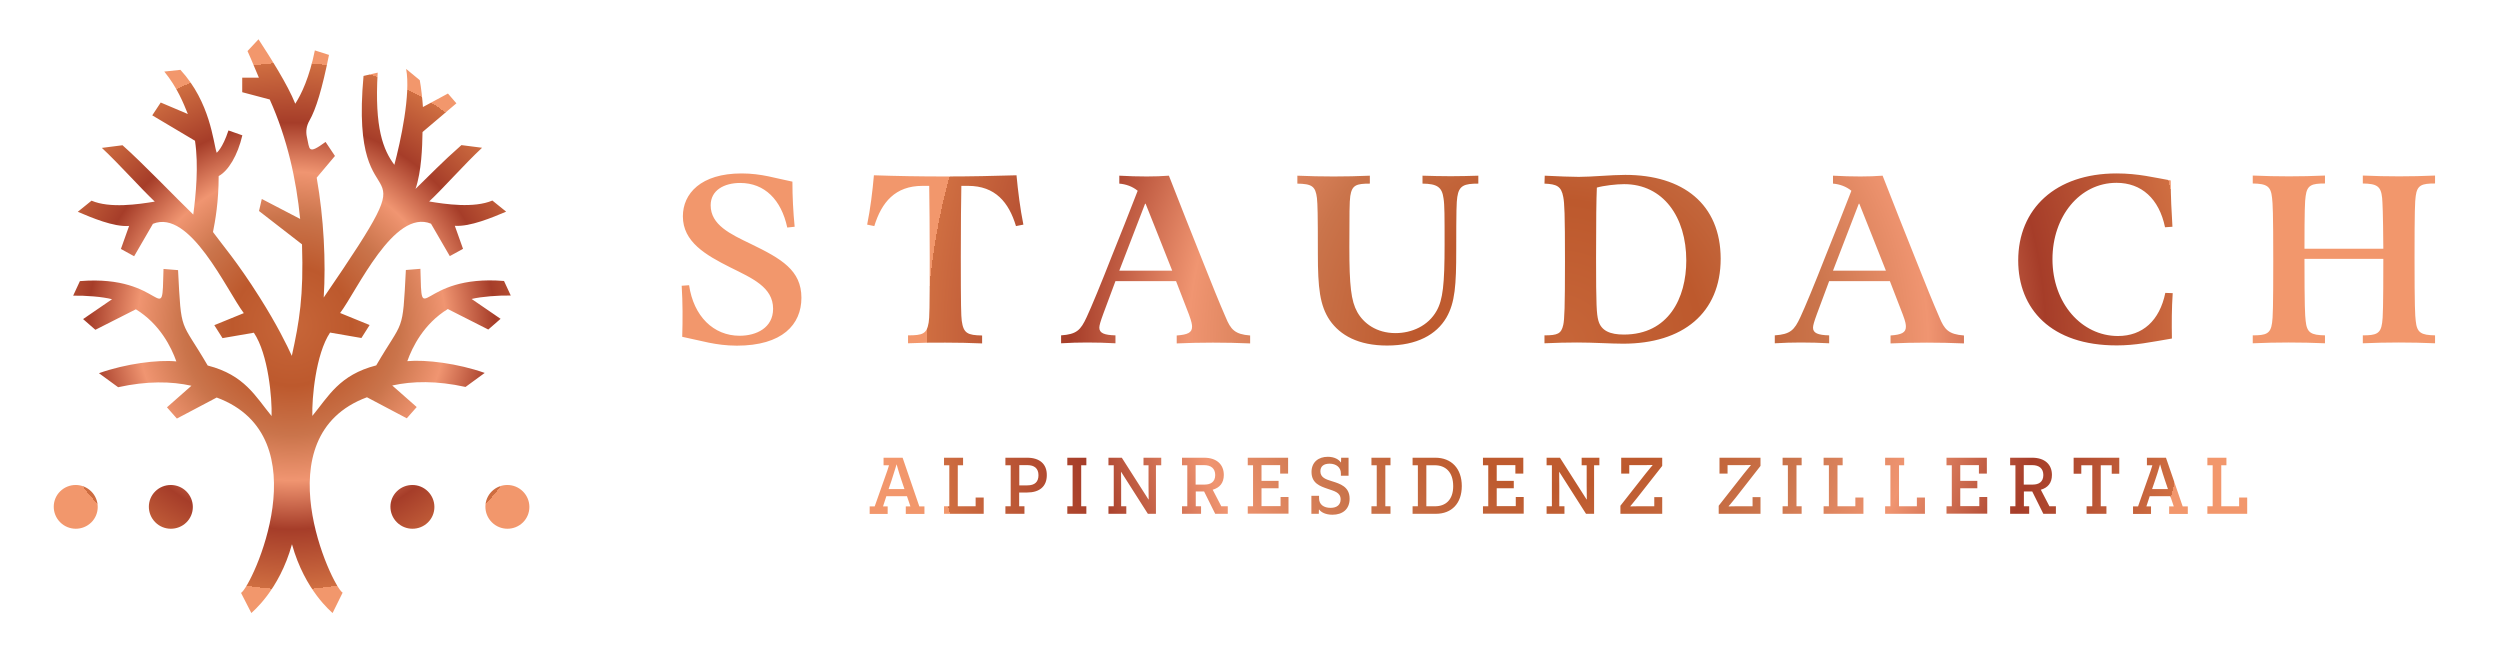 <?xml version="1.0" encoding="utf-8"?>
<!-- Generator: Adobe Illustrator 25.2.3, SVG Export Plug-In . SVG Version: 6.00 Build 0)  -->
<svg version="1.1" id="Ebene_1" xmlns="http://www.w3.org/2000/svg" xmlns:xlink="http://www.w3.org/1999/xlink" x="0px" y="0px"
	 viewBox="0 0 1889.8 494" style="enable-background:new 0 0 1889.8 494;" xml:space="preserve">
<style type="text/css">
	.st0{fill:url(#SVGID_1_);}
	.st1{fill:url(#SVGID_2_);}
</style>
<radialGradient id="SVGID_1_" cx="220.423" cy="246.477" r="199.082" gradientUnits="userSpaceOnUse">
	<stop  offset="0" style="stop-color:#C76639"/>
	<stop  offset="0.228" style="stop-color:#BD592D"/>
	<stop  offset="0.414" style="stop-color:#CA744B"/>
	<stop  offset="0.586" style="stop-color:#F09571"/>
	<stop  offset="0.772" style="stop-color:#A63D29"/>
	<stop  offset="1" style="stop-color:#CF6E41"/>
	<stop  offset="1" style="stop-color:#F2976C"/>
</radialGradient>
<path class="st0" d="M323.5,394.9c6.5-6.4,6.5-16.9,0-23.4c-6.5-6.5-17-6.5-23.5-0.1s-6.5,16.9,0,23.4
	C306.5,401.3,317,401.3,323.5,394.9z M395.3,394.9c6.5-6.4,6.5-16.9,0-23.4c-6.5-6.5-17-6.5-23.5-0.1s-6.5,16.9,0,23.4
	C378.3,401.3,388.8,401.3,395.3,394.9z M69,394.9c6.5-6.4,6.5-16.9,0-23.4c-6.5-6.5-17-6.5-23.5-0.1s-6.5,16.9,0,23.4
	C52,401.3,62.5,401.3,69,394.9z M140.9,394.9c6.5-6.4,6.5-16.9,0-23.4c-6.5-6.5-17-6.5-23.5-0.1c-6.5,6.4-6.5,16.9,0,23.4
	C123.8,401.3,134.4,401.3,140.9,394.9z M386.1,223.4l-5.1-11c-64.5-5.3-62,38.4-63.2-9.2c0,0-11,0.9-11,0.9
	c-2.5,49-1.6,36.4-22.4,72.1c-27.9,7.2-36,23.3-48.3,38.2c-0.4-13.3,2.5-46.6,13.4-63c0,0,23.7,4.1,23.7,4.1l6.2-9.8l-22.3-9.1
	c12.9-17.1,40.7-79.1,68.7-67.5c0,0,14.2,24.5,14.2,24.5l10-5.5l-6.2-17.4c11.6,0.8,28.4-6.3,38.8-10.7c0,0-10.4-8.4-10.4-8.4
	c-13.9,5.9-35.4,2.8-47.8,0.7c10.7-10,26.7-28.2,40-40.6l-15.6-2c-15,13.2-23.1,21.9-34.7,33.1c4.5-13.2,5.1-31.4,5.3-43l25.6-21.7
	l-6.4-7.4l-18.9,10.2c-0.3-5.1-1.4-15.2-2.4-20.3L307,52.1c3.6,19-4.2,54.9-8.9,72.5c-8.3-11.1-15.1-27.6-12.6-69.7l-10.7,2.5
	c-11.4,125.4,57.3,39.8-30.1,167.5c1.7-27.1,0.1-59.8-5.3-90.6c0,0,13.8-16.4,13.8-16.4l-7.1-10.6c-13.7,10-11.9,5.6-14.1-3.7
	c-1-4.2-0.3-8.6,1.9-12.4c5-8.7,9.6-24,14.8-49.7L238,38.1c-4.1,20.4-10.1,33-14.8,40.3c-5.9-14.7-18.7-34.7-27.8-48.7l-8.3,8.9
	c4.4,9.8,4.7,11.2,8.6,20.1l-12.6,0v11l20.8,5.5c13.3,29.6,20.1,60.7,23,90.3l-29-15.1l-2.1,9.1l32.5,25.2c1.3,39.2-2,58.3-7.7,84.3
	l0,0c-3.6-7.9-11.2-23.5-24.3-44.2c-17.3-27.4-28.5-40-35.3-49.4c1.7-8.5,4.3-23,4.3-42.3c7.3-3.9,14.4-15.7,17.9-30.8l-10.5-3.7
	c-4.5,13.7-8.9,16.9-8.9,16.9c-2.7-8.1-4.7-38-27.4-62.7c0,0-12.2,1.3-12.2,1.3c9.9,12.2,14.5,23.9,17.8,32.1l-20.5-8.7l-6.4,9.7
	l32.3,19.2c2.9,18.9,0.6,41.4-1.3,55.8c-12-11.5-38.8-39.5-53.5-52.4l-15.6,2c13.3,12.4,29.3,30.5,40,40.6
	c-12.5,2.1-34,5.2-47.8-0.7c0,0-10.4,8.4-10.4,8.4c10.4,4.4,27.1,11.6,38.8,10.7l-6.2,17.4l10,5.5c0,0,14.2-24.5,14.2-24.5
	c28-11.6,55.8,50.4,68.7,67.5l-22.3,9.1l6.2,9.8c0,0,23.7-4.1,23.7-4.1c11,16.4,13.8,49.7,13.4,63c-12.2-14.8-20.3-31-48.3-38.2
	c-20.8-35.7-19.9-23.1-22.4-72.1c0,0-11-0.9-11-0.9c-1.2,47.6,1.3,3.9-63.2,9.2l-5.1,11c9-0.2,22.4,0.8,29.4,2.7l-21.9,15l9.3,8.1
	l30.6-15.5c18.2,11.2,26.8,28.7,30.6,39.4c-14-1.4-38.2,1.7-58.5,8.9l14.5,10.6c21.9-4.8,40.2-4.5,55.4-1.1l-18.5,16.3l7.5,8.5
	c0,0,30.1-15.9,30.1-15.9c79.8,29.5,26.5,143,18.4,147.7l7.8,15.2c0.4-0.6,21-16.8,30.7-52c9.8,35.3,30.3,51.4,30.7,52L259,448
	c-8.1-4.7-61.3-118.2,18.4-147.7c0,0,30.1,15.9,30.1,15.9l7.5-8.5l-18.5-16.3c15.3-3.4,33.6-3.7,55.4,1.1l14.5-10.6
	c-20.3-7.2-44.5-10.2-58.5-8.9c3.8-10.7,12.4-28.2,30.6-39.4l30.6,15.5l9.3-8.1l-21.9-15C363.7,224.2,377.1,223.2,386.1,223.4z"/>
<radialGradient id="SVGID_2_" cx="1177.98" cy="260.12" r="477.353" gradientUnits="userSpaceOnUse">
	<stop  offset="0" style="stop-color:#C76639"/>
	<stop  offset="0.228" style="stop-color:#BD592D"/>
	<stop  offset="0.414" style="stop-color:#CA744B"/>
	<stop  offset="0.586" style="stop-color:#F09571"/>
	<stop  offset="0.772" style="stop-color:#A63D29"/>
	<stop  offset="1" style="stop-color:#CF6E41"/>
	<stop  offset="1" style="stop-color:#F2976C"/>
</radialGradient>
<path class="st1" d="M515.7,254.6c0.4-12.7,0.4-25.9-0.4-38.6l5.6-0.4c3.4,23.4,18.4,38.2,38.2,38.2c12.7,0,25.3-6,25.3-20.4
	c0-16.3-15.7-23-32.4-31.3c-18.7-9.4-35.8-19.3-35.8-38.6c0-17.1,13.5-32.4,44.4-32.4c15.2,0,26.1,3.8,38.4,6.2
	c0,11.4,0.6,23.1,1.7,34.1l-5.6,0.6c-4.5-21-17.1-33.7-35.6-33.7c-12,0-22.3,5.4-22.3,16.9c0,14.8,14.8,21.7,30.4,29.2
	c23.1,11.2,38.2,19.9,38.2,40.7c0,20.2-14.4,36.2-48.9,36.2C540.8,261.2,530.5,257.6,515.7,254.6z M686.4,259.5v-6
	c11.1,0,14.2-1.1,15.6-9.7c0.6-3.6,0.8-10.1,0.8-48.4c0-20.8-0.2-43.1-0.4-54.9h-5.1c-20.6,0-30.9,12.4-36.4,30.4l-5.4-1.1
	c2.4-11.8,4.1-25.5,5.1-37.3c17.4,0.6,34.7,0.9,54.2,0.9c19.3,0,36.2-0.4,53.6-0.9c1.1,11.8,2.8,25.5,5.2,37.3l-5.6,1.1
	c-5.4-18-15.7-30.4-36.2-30.4h-5.1c-0.2,11.4-0.4,27.4-0.4,53.8c0,37.9,0.2,43.9,0.7,48.2c1.3,9.4,4.3,10.9,15.4,11.1v6
	c-9.2-0.4-18.9-0.6-27.9-0.6C705.2,258.9,695.6,259.1,686.4,259.5z M926.5,239.8c-4.9-11.2-10.5-25.1-17.2-42
	c-9-22.5-16.5-41.4-25.7-65c-5.4,0.4-10.7,0.6-16.7,0.6c-6.6,0-13.9-0.2-20.8-0.6v6c4.9,0.4,9.9,2.1,13.9,5.4
	c-5.1,13.1-14.8,37.9-19.5,49.3c-8.2,21-15.6,38.8-19.1,46.3c-4.5,9.7-7.5,12.9-19.3,13.7v6c6.4-0.4,13.3-0.6,19.7-0.6
	c6.9,0,14.4,0.2,21.4,0.6v-6c-8.4-0.2-12.2-1.7-12.2-5.8c0-1.7,0.8-4.5,3-10.5l9.2-24.7H889l9.7,25.1c2.2,6,2.4,7.9,2.4,9.4
	c0,4.5-3.4,6-11.6,6.6v6c9.2-0.4,18.2-0.6,27.4-0.6c9,0,19.1,0.2,28.1,0.6v-6C933.3,252.7,930.3,249,926.5,239.8z M846.1,204.6
	l19.5-50.6h0.4c5.8,14.8,13.7,34.1,20.1,50.6H846.1z M1005.2,242.1c-7.5-11.1-9-24.4-9-50.2c0-31.1-0.2-37.1-0.7-42.2
	c-1.1-9-3.9-10.7-14.8-10.9v-6c9.2,0.4,18.6,0.6,27.4,0.6c9,0,18.4-0.2,27.4-0.6v6c-10.3,0-13.5,1.1-14.8,9.4
	c-0.6,3.9-0.7,13.9-0.7,38.6c0,29.1,1.3,40.7,6,49.1c4.7,8.4,14.4,15.9,28.9,15.9c12.2,0,24.7-5.4,31.1-16.9c4.7-8.4,6-19.9,6-50.2
	c0-20.8,0-30-0.8-34.7c-1.1-8.6-4.9-11.1-15.9-11.2v-6c6.6,0.2,13.9,0.4,21.4,0.4c7.1,0,14.2-0.2,20.8-0.4v6
	c-10.5,0-14.6,1.3-15.9,10.1c-0.6,3.9-0.8,10.1-0.8,40.3c0,25.9-0.8,39.5-7.5,51c-7.5,12.7-22.1,21-44.8,21
	C1026.9,261.2,1013.1,253.5,1005.2,242.1z M1228.6,132.2c-10.5,0-25.3,1.5-35.2,1.5c-5.6,0-15.4-0.4-25.7-0.9l-0.2,6
	c9.2,0.4,12.7,1.9,14.2,10.1c0.9,4.7,1.3,12.2,1.3,48.7c0,35-0.4,43.9-1.3,48c-1.5,6.7-4.3,7.9-14.2,7.9v6c9-0.4,17.2-0.6,24.6-0.6
	c12.7,0,25.5,0.9,34.9,0.9c45,0,73.7-23.1,73.7-64.3C1300.6,154.3,1272.2,132.2,1228.6,132.2z M1227.5,252.9
	c-10.3,0-17.2-2.8-19.3-10.7c-1.3-4.9-1.7-10.9-1.7-47.4c0-29.6,0.2-43.5,0.6-53c5.1-1.5,14.8-2.6,20.6-2.6c29.6,0,47,24.9,47,57.7
	C1274.7,225.4,1261.2,252.9,1227.5,252.9z M1466,239.8c-4.9-11.2-10.5-25.1-17.2-42c-9-22.5-16.5-41.4-25.7-65
	c-5.4,0.4-10.7,0.6-16.7,0.6c-6.6,0-13.9-0.2-20.8-0.6v6c4.9,0.4,9.9,2.1,13.9,5.4c-5.1,13.1-14.8,37.9-19.5,49.3
	c-8.2,21-15.6,38.8-19.1,46.3c-4.5,9.7-7.5,12.9-19.3,13.7v6c6.4-0.4,13.3-0.6,19.7-0.6c6.9,0,14.4,0.2,21.4,0.6v-6
	c-8.4-0.2-12.2-1.7-12.2-5.8c0-1.7,0.8-4.5,3-10.5l9.2-24.7h45.9l9.7,25.1c2.3,6,2.4,7.9,2.4,9.4c0,4.5-3.4,6-11.6,6.6v6
	c9.2-0.4,18.2-0.6,27.4-0.6c9,0,19.1,0.2,28.1,0.6v-6C1472.8,252.7,1469.8,249,1466,239.8z M1385.6,204.6l19.5-50.6h0.4
	c5.8,14.8,13.7,34.1,20.1,50.6H1385.6z M1525.6,196.9c0-39,28.1-65.8,74.4-65.8c16.5,0,28.7,3.2,40.9,5.3c0,12,0.6,23.8,1.3,35
	l-5.6,0.4c-4.5-21.6-17.8-33.6-36.7-33.6c-27.9,0-48.4,25.5-48.4,57.7c0,33.4,22.1,58.1,49.5,58.1c18.6,0,31.5-11.6,35.8-32.6
	l5.6,0.2c-0.8,11.8-0.8,22.7-0.6,34.3c-16.5,2.8-27.7,5.2-41.6,5.2C1550.3,261.2,1525.6,233.4,1525.6,196.9z M1786.1,259.5v-6
	c9.9,0,13.5-1.1,14.6-9.4c0.6-3.6,0.9-12.4,0.9-48.4H1742c0,36.4,0.4,42.5,0.9,46.9c0.9,9,4.1,10.7,14.6,10.9v6
	c-9-0.4-18.4-0.6-27.4-0.6c-9,0-18.4,0.2-27.2,0.6v-6c9.9,0,13.5-1.1,14.6-9.4c0.6-3.6,0.9-12.4,0.9-46.7c0-37.3-0.4-43.5-0.9-47.8
	c-0.9-9-4.1-10.7-14.6-10.9v-6c9,0.4,18.4,0.6,27.4,0.6c8.8,0,18.2-0.2,27.2-0.6v6c-9.9,0-13.5,1.1-14.6,9.4
	c-0.6,3.4-0.9,11.8-0.9,39.9h59.6c-0.2-28.3-0.6-34.5-0.9-38.4c-0.9-9-4.1-10.7-14.6-10.9v-6c9,0.4,18.4,0.6,27.4,0.6
	c9,0,18.4-0.2,27.2-0.6v6c-9.9,0-13.5,1.1-14.6,9.4c-0.6,3.6-0.9,12.4-0.9,46.7c0,37.3,0.4,43.5,0.9,47.8c0.9,9,4.1,10.7,14.6,10.9
	v6c-9-0.4-18.4-0.6-27.4-0.6C1804.4,258.9,1795.1,259.1,1786.1,259.5z M694.9,382.7L682.3,346h-14.4v5.7h1.9c0.7,0,1.5,0,2.1,0
	l0.1,0.1c-0.2,0.5-0.8,2.3-1.3,4.1l-9.5,26.9h-3.8v5.7h13.6v-5.7h-3.5l2.5-7.7h15.6l2.6,7.7h-3.5v5.7h14.1v-5.7H694.9z M671.7,369.7
	l2.1-6.1c2.8-8.4,3.8-12.4,3.9-12.5h0.1c0.1,0.1,1,4.2,3.8,12.4l2.1,6.2H671.7z M713.6,388.4v-5.7h4v-31h-4V346H728v5.7H724v31h13.5
	v-6.6h6.1v12.3H713.6z M776.5,346H760v5.7h4v31h-4v5.7h14.4v-5.7h-4v-10.4h6c9.3,0,14.9-4.5,14.9-13.1
	C791.4,350.7,785.8,346,776.5,346z M776.6,366.9h-6.1v-15.3h6.1c5.3,0,8.4,2.5,8.4,7.6C785,364.3,782.2,366.9,776.6,366.9z
	 M821.2,382.7v5.7h-14.4v-5.7h4v-31h-4V346h14.4v5.7h-3.9v31H821.2z M873.6,388.4h-5.9l-20.2-31.7h-0.1c0,0.1,0.1,5.1,0.1,10.7v15.3
	h3.9v5.7h-13.5v-5.7h4v-31h-4V346h10.1l20.1,31.5h0.2c0-0.1-0.1-5.4-0.1-10.4v-15.4h-3.8V346h13.4v5.7h-4V388.4z M923.2,382.7
	l-6.5-12.5c5.2-1.5,8.4-5,8.4-11.2c0-7.9-5.4-13-14.9-13h-16.7v5.7h4v31h-4v5.7h14.4v-5.7h-4v-11.2h3.6h2.7l8.4,16.9h9.5v-5.7H923.2
	z M903.8,366.3v-14.7h6.4c5.3,0,8.4,2.6,8.4,7.5c0,5.3-3.6,7.2-7.9,7.2H903.8z M943.2,388.4v-5.7h4v-31h-4V346h30.5V358h-6v-6.4
	h-14.1v11.9h12.9v5.6h-12.9v13.5H968v-6.9h6v12.6H943.2z M997.1,376.7c0,4.7,3.6,7.2,8.7,7.2c4.9,0,7.6-2.4,7.6-6.4
	c0-5.4-5-6.3-10.1-8.1c-5.2-1.8-11.9-4-11.9-12.6c0-7.5,5.3-11.5,12.3-11.5c5.1,0,8.4,2.1,9.8,4.2h0.2l0.1-3.5h5.6v13.6h-5.8v-1.8
	c0-4.5-3.6-7.3-8.5-7.3c-4.4,0-7,1.9-7,5.8c0,4.8,4.4,6.1,8.5,7.4c6.5,2,13.6,4.2,13.6,13.3c0,8.1-5.5,12.1-13,12.1
	c-5,0-8.5-1.8-10-3.9H997l-0.1,3.2h-5.6v-13.6h5.8V376.7z M1051.1,382.7v5.7h-14.4v-5.7h4v-31h-4V346h14.4v5.7h-3.9v31H1051.1z
	 M1085,346h-17.2v5.7h4v31h-4v5.7h17.6c11.9,0,19.6-7.8,19.6-21C1105,354.2,1097.2,346,1085,346z M1084.8,382.7h-6.6v-31h6.4
	c8,0,13.9,5,13.9,15.8C1098.5,377.9,1092.7,382.7,1084.8,382.7z M1121,388.4v-5.7h4v-31h-4V346h30.5V358h-6v-6.4h-14.1v11.9h12.9
	v5.6h-12.9v13.5h14.4v-6.9h6v12.6H1121z M1204.8,388.4h-5.9l-20.2-31.7h-0.1c0,0.1,0.1,5.1,0.1,10.7v15.3h3.9v5.7h-13.5v-5.7h4v-31
	h-4V346h10.1l20.1,31.5h0.2c0-0.1-0.1-5.4-0.1-10.4v-15.4h-3.8V346h13.4v5.7h-4V388.4z M1237.5,376.4c-3.3,4.2-5.1,6.2-5.1,6.2
	l0.1,0.2c0,0,2.4-0.1,5.5-0.1h12.5v-6.9h6v12.6h-31.6v-6.1l19-24.2c3.4-4.4,5.3-6.3,5.3-6.4l-0.1-0.2c-0.1,0-2.5,0.1-5.3,0.1h-12.2
	v6.4h-6.1V346h31v6.2L1237.5,376.4z M1311.9,376.4c-3.3,4.2-5.2,6.2-5.2,6.2l0.1,0.2c0,0,2.4-0.1,5.5-0.1h12.5v-6.9h6v12.6h-31.6
	v-6.1l19-24.2c3.4-4.4,5.3-6.3,5.3-6.4l-0.1-0.2c-0.1,0-2.5,0.1-5.3,0.1h-12.2v6.4h-6.1V346h31v6.2L1311.9,376.4z M1361.9,382.7v5.7
	h-14.4v-5.7h4v-31h-4V346h14.4v5.7h-3.9v31H1361.9z M1378.5,388.4v-5.7h4v-31h-4V346h14.4v5.7h-3.9v31h13.5v-6.6h6.1v12.3H1378.5z
	 M1425,388.4v-5.7h4v-31h-4V346h14.4v5.7h-3.9v31h13.5v-6.6h6.1v12.3H1425z M1471.4,388.4v-5.7h4v-31h-4V346h30.5V358h-6v-6.4h-14.1
	v11.9h12.9v5.6h-12.9v13.5h14.4v-6.9h6v12.6H1471.4z M1549.2,382.7l-6.5-12.5c5.2-1.5,8.4-5,8.4-11.2c0-7.9-5.4-13-14.9-13h-16.7
	v5.7h4v31h-4v5.7h14.4v-5.7h-4v-11.2h3.6h2.7l8.4,16.9h9.5v-5.7H1549.2z M1529.8,366.3v-14.7h6.4c5.3,0,8.4,2.6,8.4,7.5
	c0,5.3-3.6,7.2-7.9,7.2H1529.8z M1596.3,358.1v-6.4h-8.3v31h4.3v5.7h-15v-5.7h4.3v-31h-8.3v6.4h-5.8V346h34.5v12.1H1596.3z
	 M1649.9,382.7l-12.6-36.7h-14.4v5.7h1.9c0.7,0,1.5,0,2.1,0l0.1,0.1c-0.2,0.5-0.8,2.3-1.3,4.1l-9.5,26.9h-3.8v5.7h13.6v-5.7h-3.5
	l2.5-7.7h15.6l2.6,7.7h-3.5v5.7h14.1v-5.7H1649.9z M1626.8,369.7l2.1-6.1c2.9-8.4,3.8-12.4,3.9-12.5h0.1c0.1,0.1,1,4.2,3.8,12.4
	l2.1,6.2H1626.8z M1668.6,388.4v-5.7h4v-31h-4V346h14.4v5.7h-3.9v31h13.5v-6.6h6.1v12.3H1668.6z"/>
</svg>

